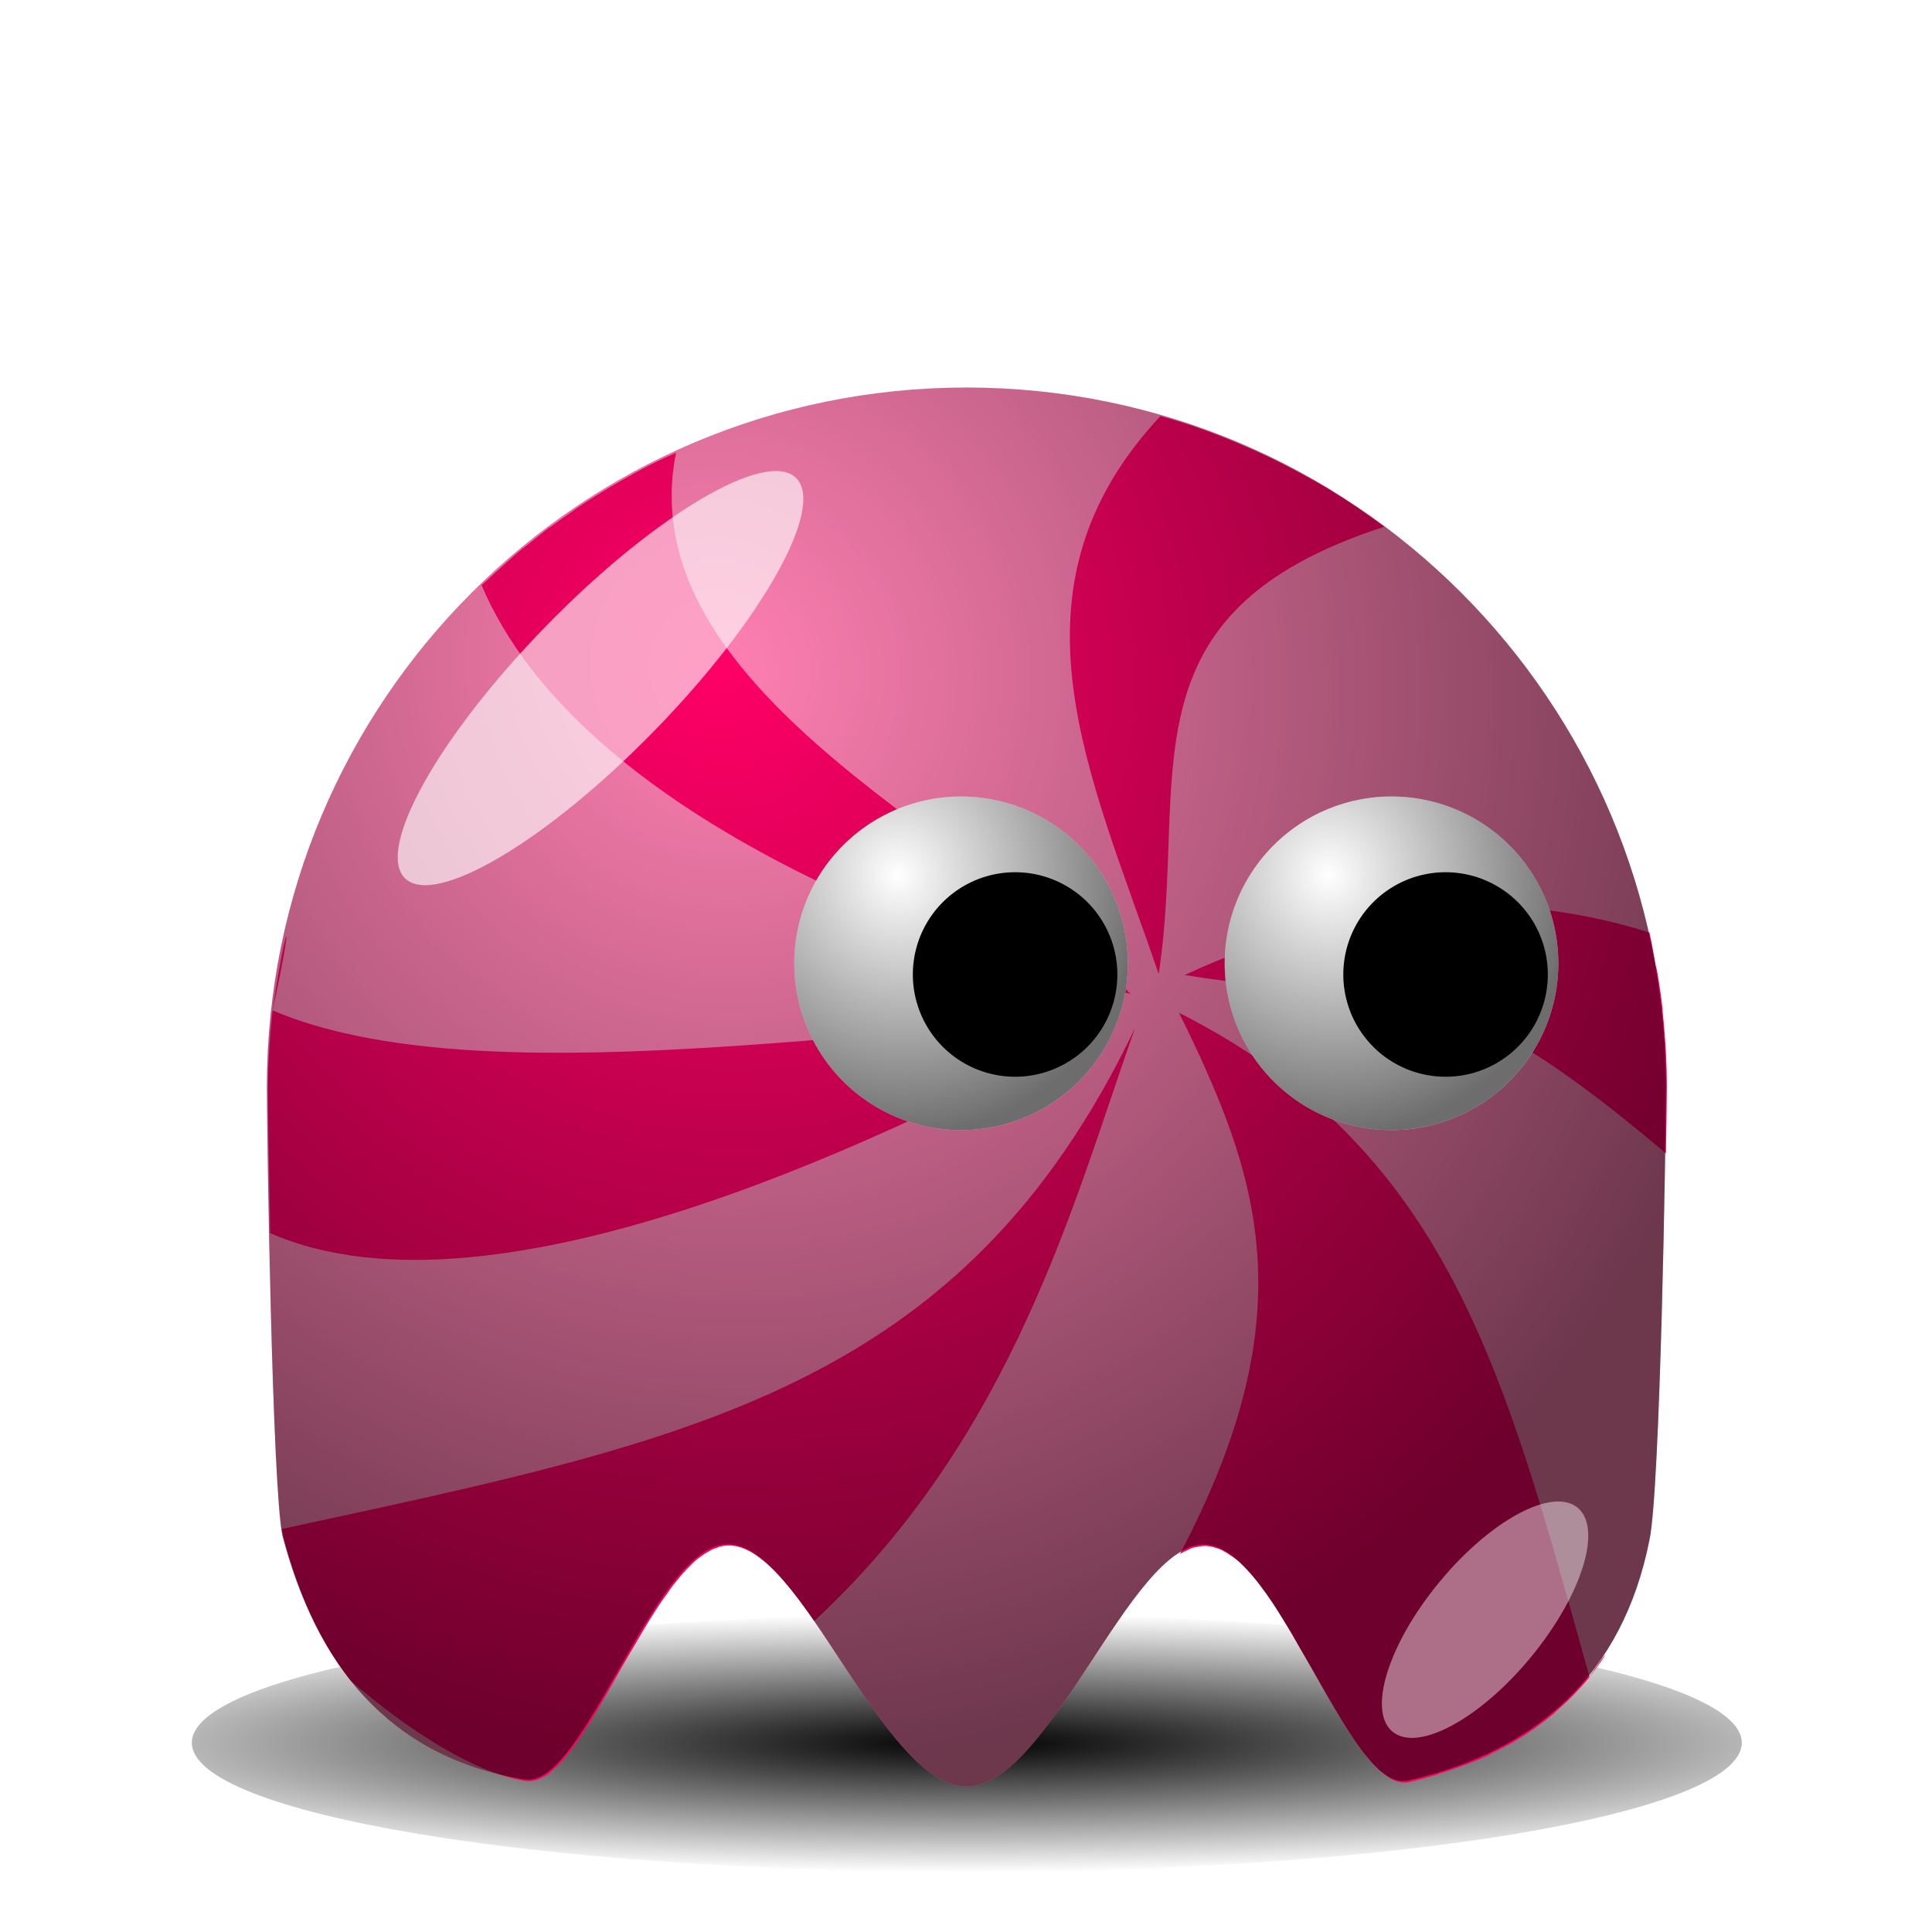 <?xml version="1.0" encoding="UTF-8" standalone="no"?>
<!-- Created with Inkscape (http://www.inkscape.org/) -->
<svg
   xmlns:dc="http://purl.org/dc/elements/1.1/"
   xmlns:cc="http://creativecommons.org/ns#"
   xmlns:rdf="http://www.w3.org/1999/02/22-rdf-syntax-ns#"
   xmlns:svg="http://www.w3.org/2000/svg"
   xmlns="http://www.w3.org/2000/svg"
   xmlns:xlink="http://www.w3.org/1999/xlink"
   xmlns:sodipodi="http://sodipodi.sourceforge.net/DTD/sodipodi-0.dtd"
   xmlns:inkscape="http://www.inkscape.org/namespaces/inkscape"
   width="128"
   height="128"
   id="svg2"
   sodipodi:version="0.32"
   inkscape:version="0.45+devel"
   sodipodi:docname="candy.svg"
   inkscape:output_extension="org.inkscape.output.svg.inkscape"
   version="1.0"
   inkscape:export-filename="/home/nicu/Desktop/pacman/pacman.png"
   inkscape:export-xdpi="90"
   inkscape:export-ydpi="90">
  <defs
     id="defs4">
    <inkscape:perspective
       sodipodi:type="inkscape:persp3d"
       inkscape:vp_x="-50 : 600 : 1"
       inkscape:vp_y="0 : 1000 : 0"
       inkscape:vp_z="700 : 600 : 1"
       inkscape:persp3d-origin="300 : 400 : 1"
       id="perspective2457" />
    <linearGradient
       id="linearGradient4072">
      <stop
         style="stop-color:#000000;stop-opacity:1;"
         offset="0"
         id="stop4074" />
      <stop
         style="stop-color:#000000;stop-opacity:0;"
         offset="1"
         id="stop4076" />
    </linearGradient>
    <linearGradient
       id="linearGradient2315">
      <stop
         style="stop-color:#000000;stop-opacity:0;"
         offset="0"
         id="stop2317" />
      <stop
         style="stop-color:#000000;stop-opacity:0.572;"
         offset="1"
         id="stop2319" />
    </linearGradient>
    <filter
       inkscape:collect="always"
       id="filter3730"
       x="-0.348"
       width="1.696"
       y="-0.341"
       height="1.682">
      <feGaussianBlur
         inkscape:collect="always"
         stdDeviation="5.465"
         id="feGaussianBlur3732" />
    </filter>
    <filter
       inkscape:collect="always"
       id="filter4065"
       x="-0.52"
       width="2.04"
       y="-0.453"
       height="1.907">
      <feGaussianBlur
         inkscape:collect="always"
         stdDeviation="4.151"
         id="feGaussianBlur4067" />
    </filter>
    <filter
       inkscape:collect="always"
       id="filter4112"
       x="-0.07"
       width="1.14"
       y="-0.34"
       height="1.68">
      <feGaussianBlur
         inkscape:collect="always"
         stdDeviation="3.968"
         id="feGaussianBlur4114" />
    </filter>
    <radialGradient
       inkscape:collect="always"
       xlink:href="#linearGradient4072"
       id="radialGradient3497"
       gradientUnits="userSpaceOnUse"
       gradientTransform="matrix(1.403,1.6438735e-6,-1.4520791e-7,0.206,-89.845,403.113)"
       cx="210.889"
       cy="506.352"
       fx="210.889"
       fy="506.352"
       r="68" />
    <radialGradient
       inkscape:collect="always"
       xlink:href="#linearGradient2315"
       id="radialGradient3499"
       gradientUnits="userSpaceOnUse"
       gradientTransform="matrix(0.716,1.413,-1.354,0.686,735.836,-155.772)"
       cx="216.993"
       cy="497.959"
       fx="216.993"
       fy="497.959"
       r="65" />
    <radialGradient
       inkscape:collect="always"
       xlink:href="#linearGradient2315"
       id="radialGradient3501"
       gradientUnits="userSpaceOnUse"
       gradientTransform="matrix(0.387,1.516,-1.423,0.363,726.515,-93.107)"
       cx="233.5"
       cy="409.862"
       fx="233.5"
       fy="409.862"
       r="15.5" />
    <radialGradient
       inkscape:collect="always"
       xlink:href="#linearGradient2315"
       id="radialGradient3503"
       gradientUnits="userSpaceOnUse"
       gradientTransform="matrix(0.387,1.516,-1.423,0.363,726.515,-93.107)"
       cx="233.5"
       cy="409.862"
       fx="233.5"
       fy="409.862"
       r="15.5" />
  </defs>
  <sodipodi:namedview
     id="base"
     pagecolor="#ffffff"
     bordercolor="#666666"
     borderopacity="1.0"
     gridtolerance="10000"
     guidetolerance="10"
     objecttolerance="10"
     inkscape:pageopacity="0.0"
     inkscape:pageshadow="2"
     inkscape:zoom="0.721875"
     inkscape:cx="68.294372"
     inkscape:cy="-20.632199"
     inkscape:document-units="px"
     inkscape:current-layer="layer1"
     showgrid="false"
     inkscape:window-width="937"
     inkscape:window-height="717"
     inkscape:window-x="674"
     inkscape:window-y="205"
     showguides="true"
     inkscape:guide-bbox="true"
     height="640px"
     width="128px">
    <inkscape:grid
       type="xygrid"
       id="grid3194"
       originx="0px"
       originy="0px"
       spacingx="0px"
       spacingy="0px" />
  </sodipodi:namedview>
  <g
     inkscape:label="Layer 1"
     inkscape:groupmode="layer"
     id="layer1"
     transform="translate(-233.42,-11.735)">
    <g
       transform="matrix(0.713,0,0,0.713,148.431,-234.501)"
       id="g3469">
      <path
         transform="matrix(1.059,0,0,0.857,-9.118,72.48)"
         style="fill:url(#radialGradient3497);fill-opacity:1;stroke:none;stroke-width:4;stroke-linecap:round;stroke-miterlimit:4;stroke-opacity:1;filter:url(#filter4112)"
         d="M 274,507.362 C 274,515.09 243.536,521.362 206,521.362 C 168.464,521.362 138,515.09 138,507.362 C 138,499.634 168.464,493.362 206,493.362 C 243.536,493.362 274,499.634 274,507.362 z"
         id="path3471" />
      <path
         transform="translate(-31,-85)"
         style="fill:#ff80b2;fill-opacity:1;stroke:none;stroke-width:4;stroke-linecap:round;stroke-miterlimit:4;stroke-opacity:1"
         d="M 305,531.362 C 305,536.205 304.469,568.925 303.463,573.466 C 300.989,585.926 292.98,593.099 280.953,595.829 C 275.363,596.872 269.004,574.005 262.103,573.878 C 255.202,573.75 247.759,596.362 240,596.362 C 232.204,596.362 224.728,573.738 217.8,573.843 C 210.872,573.948 204.492,596.782 198.89,595.701 C 186.206,593.596 179.574,584.92 176.447,573.056 C 175.499,568.641 175,536.06 175,531.362 C 175,495.482 204.12,466.362 240,466.362 C 275.88,466.362 305,495.482 305,531.362 z"
         id="path3473"
         sodipodi:nodetypes="cccsssccssc" />
      <path
         style="fill:#ff0066;fill-opacity:1;stroke:none;stroke-width:4;stroke-linecap:round;stroke-miterlimit:4;stroke-opacity:1"
         d="M 463.281,507.031 C 452.478,518.597 458.66,530.803 463.156,544 C 465.135,530.916 460.371,520.12 478.094,514.375 C 477.532,513.957 476.956,513.549 476.375,513.156 C 475.821,512.782 475.258,512.413 474.688,512.062 C 474.623,512.023 474.564,511.977 474.5,511.938 C 473.979,511.621 473.441,511.328 472.906,511.031 C 472.303,510.697 471.682,510.371 471.062,510.062 C 470.895,509.979 470.731,509.894 470.562,509.812 C 470.107,509.593 469.651,509.393 469.188,509.188 C 468.553,508.907 467.899,508.628 467.25,508.375 C 466.601,508.122 465.944,507.88 465.281,507.656 C 464.672,507.45 464.058,507.274 463.438,507.094 C 463.397,507.082 463.352,507.079 463.312,507.062 C 463.3,507.059 463.294,507.035 463.281,507.031 z M 431.188,509.469 C 430.59,509.743 429.989,510.016 429.406,510.312 C 428.823,510.609 428.257,510.928 427.688,511.25 C 427.118,511.572 426.554,511.905 426,512.25 C 425.527,512.545 425.055,512.845 424.594,513.156 C 424.509,513.213 424.428,513.286 424.344,513.344 C 423.864,513.671 423.399,514 422.938,514.344 C 422.889,514.38 422.83,514.401 422.781,514.438 C 422.369,514.747 421.969,515.082 421.562,515.406 C 421.418,515.522 421.268,515.633 421.125,515.75 C 421.096,515.774 421.06,515.789 421.031,515.812 C 420.592,516.174 420.175,516.56 419.75,516.938 C 419.382,517.264 419.013,517.599 418.656,517.938 C 418.575,518.013 418.486,518.08 418.406,518.156 C 418.374,518.187 418.344,518.219 418.312,518.25 C 424.802,533.519 448.874,542.204 461.281,545.312 C 452.294,535.621 427.992,525.519 431.188,509.469 z M 464.875,544.062 C 479.664,546.457 481.226,542.741 496.75,555.875 C 496.777,554.064 496.812,552.217 496.812,551.562 C 496.812,550.77 496.79,549.97 496.75,549.188 C 496.727,548.735 496.692,548.293 496.656,547.844 C 496.62,547.383 496.581,546.925 496.531,546.469 C 496.528,546.438 496.53,546.407 496.531,546.375 C 496.529,546.355 496.534,546.333 496.531,546.312 C 496.463,545.705 496.373,545.1 496.281,544.5 C 496.243,544.248 496.199,544 496.156,543.75 C 496.134,543.622 496.085,543.503 496.062,543.375 C 495.935,542.66 495.817,541.954 495.656,541.25 C 485.187,537.932 474.7,539.531 464.875,544.062 z M 404.469,546.406 C 405.947,539.626 405.4,540.123 404.469,546.406 z M 404.469,546.406 C 404.374,547.255 404.305,548.11 404.25,548.969 C 404.195,549.827 404.156,550.688 404.156,551.562 C 404.156,552.756 404.224,556.719 404.312,561.156 C 419.334,567.759 446.468,554.319 459.562,547.188 C 445.229,547.065 418.277,552.297 404.469,546.406 z M 464.5,546.562 C 469.743,557.204 473.043,566.323 464.562,582.406 C 464.603,582.381 464.647,582.367 464.688,582.344 C 464.741,582.312 464.789,582.276 464.844,582.25 C 464.894,582.223 464.949,582.212 465,582.188 C 465.11,582.135 465.202,582.07 465.312,582.031 C 465.344,582.02 465.375,582.01 465.406,582 C 465.447,581.987 465.491,581.98 465.531,581.969 C 465.541,581.966 465.553,581.971 465.562,581.969 C 465.676,581.938 465.793,581.921 465.906,581.906 C 466.02,581.892 466.137,581.873 466.25,581.875 C 466.404,581.878 466.566,581.904 466.719,581.938 C 466.752,581.945 466.78,581.96 466.812,581.969 C 466.992,582.016 467.165,582.07 467.344,582.156 C 467.364,582.166 467.386,582.177 467.406,582.188 C 467.439,582.204 467.468,582.233 467.5,582.25 C 467.54,582.272 467.585,582.289 467.625,582.312 C 467.722,582.369 467.809,582.434 467.906,582.5 C 467.959,582.537 468.01,582.554 468.062,582.594 C 468.221,582.711 468.373,582.826 468.531,582.969 C 468.681,583.105 468.82,583.25 468.969,583.406 C 469.197,583.644 469.43,583.908 469.656,584.188 C 469.732,584.281 469.8,584.371 469.875,584.469 C 470.173,584.854 470.456,585.247 470.75,585.688 C 471.041,586.123 471.306,586.589 471.594,587.062 C 471.633,587.129 471.679,587.183 471.719,587.25 C 471.986,587.693 472.236,588.165 472.5,588.625 C 472.56,588.73 472.627,588.832 472.688,588.938 C 472.893,589.298 473.109,589.638 473.312,590 C 473.805,590.876 474.3,591.741 474.781,592.562 C 475.228,593.326 475.657,594.043 476.094,594.688 C 476.167,594.795 476.24,594.897 476.312,595 C 476.406,595.133 476.501,595.282 476.594,595.406 C 476.69,595.535 476.811,595.662 476.906,595.781 C 477.138,596.07 477.365,596.336 477.594,596.562 C 477.822,596.789 478.056,596.972 478.281,597.125 C 478.372,597.186 478.472,597.265 478.562,597.312 C 478.687,597.378 478.814,597.43 478.938,597.469 C 479.191,597.547 479.438,597.578 479.688,597.531 C 480.335,597.384 480.948,597.214 481.562,597.031 C 481.617,597.015 481.664,596.985 481.719,596.969 C 482.256,596.805 482.771,596.63 483.281,596.438 C 483.583,596.324 483.895,596.218 484.188,596.094 C 484.451,595.982 484.713,595.87 484.969,595.75 C 485.033,595.72 485.093,595.687 485.156,595.656 C 485.169,595.65 485.175,595.631 485.188,595.625 C 485.537,595.454 485.884,595.28 486.219,595.094 C 486.26,595.071 486.302,595.051 486.344,595.031 C 486.405,594.997 486.471,594.972 486.531,594.938 C 486.638,594.876 486.739,594.813 486.844,594.75 C 487.67,594.253 488.461,593.695 489.188,593.094 C 489.239,593.051 489.293,593.012 489.344,592.969 C 489.412,592.911 489.464,592.84 489.531,592.781 C 489.889,592.47 490.231,592.151 490.562,591.812 C 490.956,591.411 491.332,591.003 491.688,590.562 C 485.968,570.01 482.261,555.576 464.5,546.562 z M 491.688,590.562 C 492.029,590.112 492.298,589.749 492.469,589.5 C 492.98,588.752 492.709,588.978 491.688,590.562 z M 461.594,547.562 C 450.12,571.587 431.957,574.932 405.094,580.75 C 405.12,580.944 405.16,581.152 405.188,581.281 C 406.152,584.94 407.579,588.168 409.625,590.781 C 413.431,594.077 417.786,596.873 421.188,597.438 C 421.344,597.468 421.498,597.458 421.656,597.438 C 421.75,597.425 421.843,597.404 421.938,597.375 C 421.999,597.356 422.063,597.338 422.125,597.312 C 422.185,597.288 422.252,597.25 422.312,597.219 C 422.409,597.168 422.528,597.128 422.625,597.062 C 422.654,597.043 422.69,597.021 422.719,597 C 422.848,596.907 422.964,596.773 423.094,596.656 C 423.224,596.539 423.369,596.42 423.5,596.281 C 423.528,596.251 423.565,596.219 423.594,596.188 C 423.817,595.941 424.055,595.645 424.281,595.344 C 424.547,594.989 424.824,594.602 425.094,594.188 C 425.098,594.18 425.089,594.163 425.094,594.156 C 425.106,594.148 425.113,594.134 425.125,594.125 C 425.378,593.735 425.65,593.303 425.906,592.875 C 426.019,592.687 426.137,592.475 426.25,592.281 C 426.686,591.534 427.118,590.757 427.562,589.969 C 427.892,589.387 428.228,588.823 428.562,588.25 C 428.805,587.833 429.036,587.432 429.281,587.031 C 429.553,586.586 429.819,586.163 430.094,585.75 C 430.271,585.484 430.446,585.247 430.625,585 C 430.751,584.825 430.874,584.633 431,584.469 C 431.009,584.458 431.023,584.449 431.031,584.438 C 431.333,584.048 431.632,583.692 431.938,583.375 C 432.012,583.297 432.081,583.229 432.156,583.156 C 432.232,583.083 432.299,583.005 432.375,582.938 C 432.447,582.873 432.521,582.81 432.594,582.75 C 432.673,582.685 432.764,582.621 432.844,582.562 C 432.995,582.45 433.129,582.369 433.281,582.281 C 433.398,582.213 433.508,582.147 433.625,582.094 C 433.718,582.052 433.813,582.032 433.906,582 C 433.95,581.985 433.988,581.95 434.031,581.938 C 434.238,581.879 434.448,581.847 434.656,581.844 C 436.496,581.816 438.404,584.047 440.344,586.844 C 453.608,574.556 457.59,558.821 461.594,547.562 z"
         transform="matrix(1.403,0,0,1.403,-422.941,-327.369)"
         id="path3511"
         sodipodi:nodetypes="cccsssssssssssccssssssssssssscccccssssssssscccccsscccccsssssssssssssssssssssssssssssssssssssssssssssssssssscccsccccccsssssssssssssssssssssssssssssssscc" />
      <path
         sodipodi:nodetypes="cccsssccssc"
         id="path3475"
         d="M 305,531.362 C 305,536.205 304.469,568.925 303.463,573.466 C 300.989,585.926 292.98,593.099 280.953,595.829 C 275.363,596.872 269.004,574.005 262.103,573.878 C 255.202,573.75 247.759,596.362 240,596.362 C 232.204,596.362 224.728,573.738 217.8,573.843 C 210.872,573.948 204.492,596.782 198.89,595.701 C 186.206,593.596 179.574,584.92 176.447,573.056 C 175.499,568.641 175,536.06 175,531.362 C 175,495.482 204.12,466.362 240,466.362 C 275.88,466.362 305,495.482 305,531.362 z"
         style="fill:url(#radialGradient3499);fill-opacity:1;stroke:none;stroke-width:4;stroke-linecap:round;stroke-miterlimit:4;stroke-opacity:1"
         transform="translate(-31,-85)" />
      <g
         id="g3477"
         transform="translate(5,10)">
        <path
           transform="translate(4,7)"
           d="M 255,417.862 A 15.5,15.5 0 1 1 224,417.862 A 15.5,15.5 0 1 1 255,417.862 z"
           sodipodi:ry="15.5"
           sodipodi:rx="15.5"
           sodipodi:cy="417.86218"
           sodipodi:cx="239.5"
           id="path3479"
           style="opacity:1;fill:#ffffff;fill-opacity:1;stroke:none;stroke-width:4;stroke-linecap:round;stroke-miterlimit:4;stroke-dasharray:none;stroke-opacity:1"
           sodipodi:type="arc" />
        <path
           sodipodi:type="arc"
           style="opacity:1;fill:url(#radialGradient3501);fill-opacity:1;stroke:none;stroke-width:4;stroke-linecap:round;stroke-miterlimit:4;stroke-dasharray:none;stroke-opacity:1"
           id="path3481"
           sodipodi:cx="239.5"
           sodipodi:cy="417.86218"
           sodipodi:rx="15.5"
           sodipodi:ry="15.5"
           d="M 255,417.862 A 15.5,15.5 0 1 1 224,417.862 A 15.5,15.5 0 1 1 255,417.862 z"
           transform="translate(4,7)" />
        <path
           transform="matrix(0.613,0,0,0.613,101.71,169.753)"
           d="M 255,417.862 A 15.5,15.5 0 1 1 224,417.862 A 15.5,15.5 0 1 1 255,417.862 z"
           sodipodi:ry="15.5"
           sodipodi:rx="15.5"
           sodipodi:cy="417.86218"
           sodipodi:cx="239.5"
           id="path3483"
           style="opacity:1;fill:#000000;fill-opacity:1;stroke:none;stroke-width:4;stroke-linecap:round;stroke-miterlimit:4;stroke-dasharray:none;stroke-opacity:1"
           sodipodi:type="arc" />
      </g>
      <g
         id="g3485"
         transform="translate(-35,10)">
        <path
           sodipodi:type="arc"
           style="opacity:1;fill:#ffffff;fill-opacity:1;stroke:none;stroke-width:4;stroke-linecap:round;stroke-miterlimit:4;stroke-dasharray:none;stroke-opacity:1"
           id="path3487"
           sodipodi:cx="239.5"
           sodipodi:cy="417.86218"
           sodipodi:rx="15.5"
           sodipodi:ry="15.5"
           d="M 255,417.862 A 15.5,15.5 0 1 1 224,417.862 A 15.5,15.5 0 1 1 255,417.862 z"
           transform="translate(4,7)" />
        <path
           transform="translate(4,7)"
           d="M 255,417.862 A 15.5,15.5 0 1 1 224,417.862 A 15.5,15.5 0 1 1 255,417.862 z"
           sodipodi:ry="15.5"
           sodipodi:rx="15.5"
           sodipodi:cy="417.86218"
           sodipodi:cx="239.5"
           id="path3489"
           style="opacity:1;fill:url(#radialGradient3503);fill-opacity:1;stroke:none;stroke-width:4;stroke-linecap:round;stroke-miterlimit:4;stroke-dasharray:none;stroke-opacity:1"
           sodipodi:type="arc" />
        <path
           sodipodi:type="arc"
           style="opacity:1;fill:#000000;fill-opacity:1;stroke:none;stroke-width:4;stroke-linecap:round;stroke-miterlimit:4;stroke-dasharray:none;stroke-opacity:1"
           id="path3491"
           sodipodi:cx="239.5"
           sodipodi:cy="417.86218"
           sodipodi:rx="15.5"
           sodipodi:ry="15.5"
           d="M 255,417.862 A 15.5,15.5 0 1 1 224,417.862 A 15.5,15.5 0 1 1 255,417.862 z"
           transform="matrix(0.613,0,0,0.613,101.71,169.753)" />
      </g>
      <path
         style="fill:#ffffff;fill-opacity:0.627;stroke:none;stroke-width:4;stroke-linecap:round;stroke-miterlimit:4;stroke-opacity:1;filter:url(#filter3730)"
         d="M 180.009,413.252 C 169.983,423.522 159.603,429.666 156.838,426.967 C 154.073,424.268 159.965,413.742 169.991,403.472 C 180.017,393.203 190.397,387.058 193.162,389.758 C 195.927,392.457 190.035,402.982 180.009,413.252 z"
         id="path3493" />
      <path
         transform="matrix(0.771,0.637,-0.637,0.771,379.118,-54.471)"
         style="fill:#ffffff;fill-opacity:0.434;stroke:none;stroke-width:4;stroke-linecap:round;stroke-miterlimit:4;stroke-opacity:1;filter:url(#filter4065)"
         d="M 262,501.862 C 262,509.314 259.536,515.362 256.5,515.362 C 253.464,515.362 251,509.314 251,501.862 C 251,494.41 253.464,488.362 256.5,488.362 C 259.536,488.362 262,494.41 262,501.862 z"
         id="path3495" />
    </g>
  </g>
</svg>

